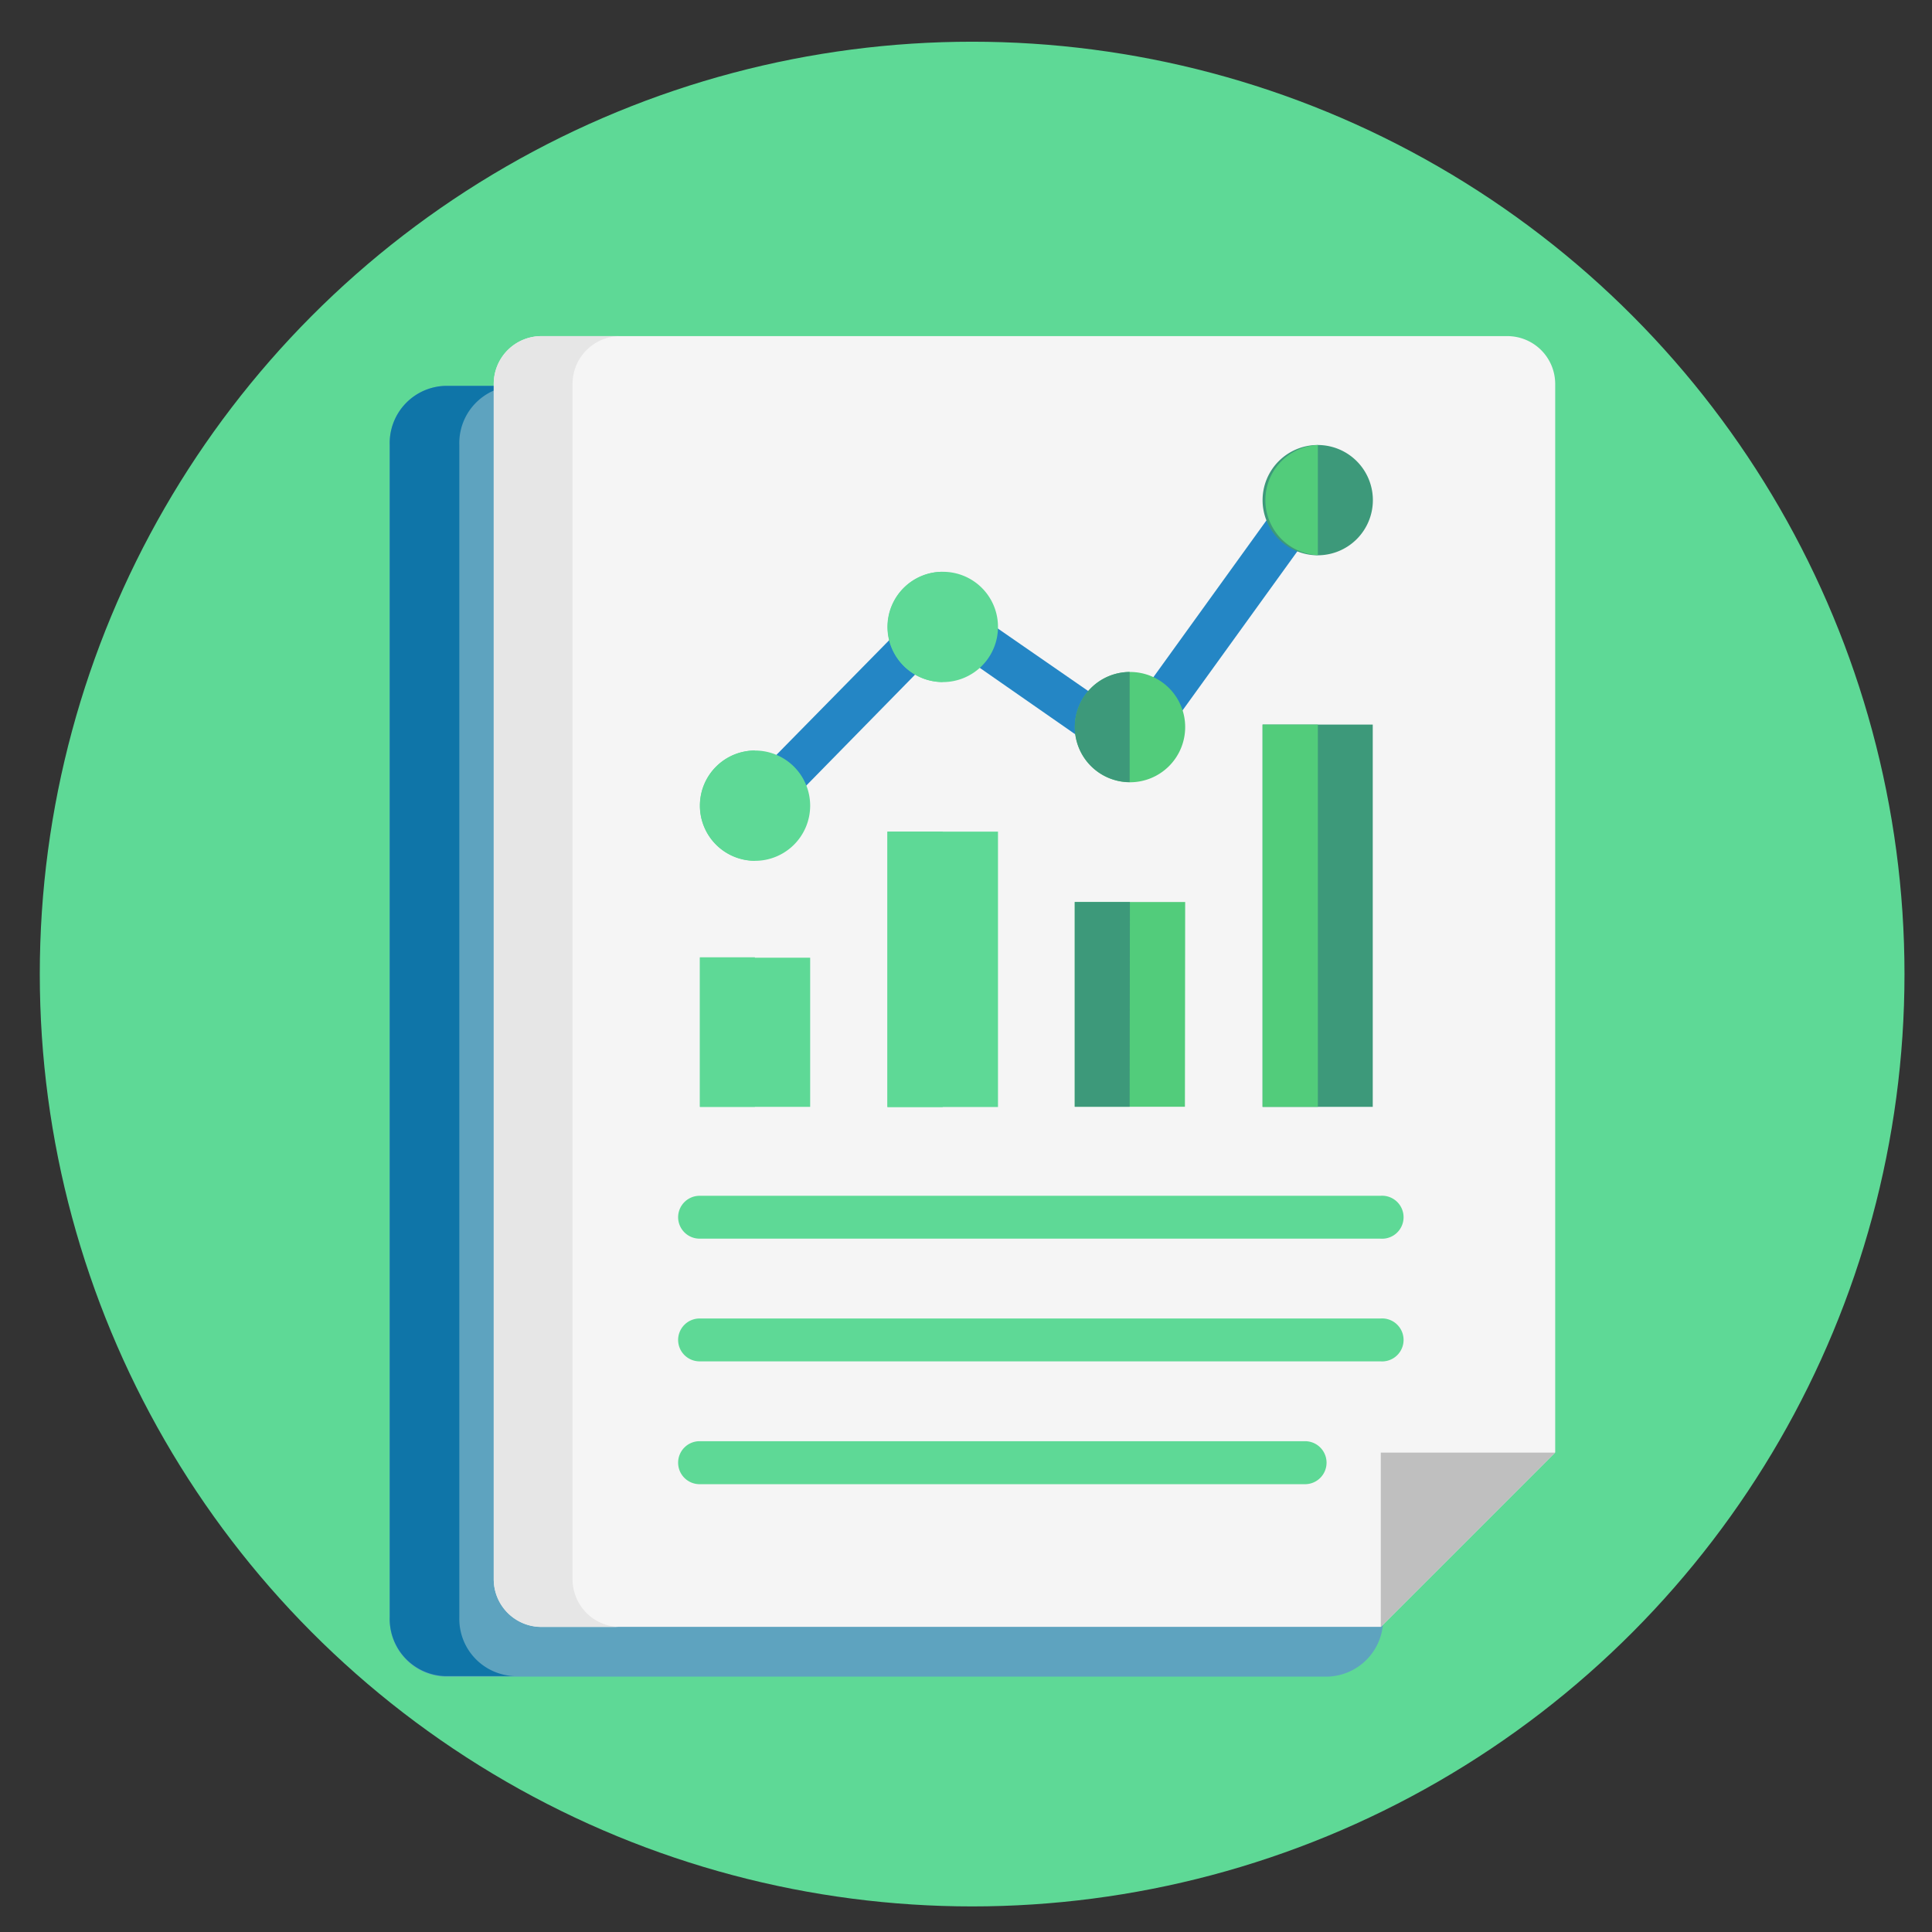 <svg xmlns="http://www.w3.org/2000/svg" id="Layer_1" data-name="Layer 1" viewBox="0 0 151 151"><rect x="0" y="0" width="151" height="151" fill="#333333" stroke="none"/><defs><style>.cls-1{fill:#5ed996;}.cls-2{fill:#5ea3bf;}.cls-3{fill:#0f75a8;}.cls-4{fill:#f5f5f5;}.cls-5{fill:#e6e6e6;}.cls-6{fill:#bfbfbf;}.cls-7{fill:#2486c5;}.cls-8{fill:#52cc7b;}.cls-9{fill:#3d997a;}</style></defs><circle class="cls-1" cx="75.98" cy="76.13" r="72.87"></circle><path class="cls-2" d="M30.46,126.43V34.77a4.47,4.47,0,0,1,4.32-4.61h69a4.47,4.47,0,0,1,4.32,4.61v91.66a4.47,4.47,0,0,1-4.32,4.61h-69a4.47,4.47,0,0,1-4.32-4.61Z"></path><path class="cls-3" d="M40.22,131H34.78a4.47,4.47,0,0,1-4.32-4.61V34.77a4.47,4.47,0,0,1,4.32-4.61h5.44a4.47,4.47,0,0,0-4.32,4.61v91.66A4.47,4.47,0,0,0,40.22,131Z"></path><path class="cls-4" d="M38.59,123.42V30a3.73,3.73,0,0,1,3.73-3.73h75.49A3.74,3.74,0,0,1,121.55,30v83.52l-13.63,13.63H42.32A3.73,3.73,0,0,1,38.59,123.42Z"></path><path class="cls-5" d="M48.48,127.16H42.32a3.73,3.73,0,0,1-3.73-3.74V30a3.73,3.73,0,0,1,3.73-3.73h6.16A3.73,3.73,0,0,0,44.75,30v93.4A3.73,3.73,0,0,0,48.48,127.16Z"></path><path class="cls-6" d="M107.92,113.53h13.63l-13.63,13.63Z"></path><path class="cls-7" d="M104.35,39,89.69,59.31a1.68,1.68,0,0,1-2.32.4L73.88,50.32,60.21,64.26l-2.39-2.35L72.48,47a1.67,1.67,0,0,1,2.15-.2L87.93,56l13.7-19Z"></path><path class="cls-1" d="M63.32,63A4.31,4.31,0,1,1,59,58.66,4.31,4.31,0,0,1,63.32,63Zm0,11.85H54.71V86.51h8.61Z"></path><path class="cls-1" d="M54.71,63A4.3,4.3,0,0,1,59,58.66h0v8.61A4.3,4.3,0,0,1,54.71,63ZM59,74.82h-4.3V86.51H59Z"></path><path class="cls-1" d="M78,49a4.31,4.31,0,1,1-4.31-4.31A4.3,4.3,0,0,1,78,49ZM78,65H69.36V86.52H78Z"></path><path class="cls-1" d="M69.36,49a4.31,4.31,0,0,1,4.31-4.31h0v8.61h0A4.31,4.31,0,0,1,69.36,49ZM73.68,65H69.36V86.52h4.32Z"></path><path class="cls-8" d="M92.63,56.82a4.31,4.31,0,1,1-4.3-4.3,4.3,4.3,0,0,1,4.3,4.3Zm0,13.68H84v16h8.61Z"></path><path class="cls-9" d="M84,56.82a4.3,4.3,0,0,1,4.29-4.3v8.61A4.31,4.31,0,0,1,84,56.82ZM88.31,70.5H84v16h4.29Z"></path><path class="cls-9" d="M107.29,86.51H98.68V56.63h8.61ZM103,34.78a4.31,4.31,0,1,0,4.3,4.3,4.31,4.31,0,0,0-4.3-4.3Z"></path><path class="cls-8" d="M103,86.51H98.68V56.63H103Zm0-43.12V34.78a4.31,4.31,0,0,0,0,8.61Z"></path><path class="cls-1" d="M53,95.13a1.68,1.68,0,0,1,1.68-1.67h53.21a1.68,1.68,0,1,1,0,3.35H54.71A1.68,1.68,0,0,1,53,95.13Zm0,9.6a1.68,1.68,0,0,1,1.68-1.68h53.21a1.68,1.68,0,1,1,0,3.35H54.71A1.68,1.68,0,0,1,53,104.73Zm0,9.59a1.68,1.68,0,0,1,1.68-1.68H102a1.68,1.68,0,1,1,0,3.36H54.71A1.68,1.68,0,0,1,53,114.32Z"></path></svg>